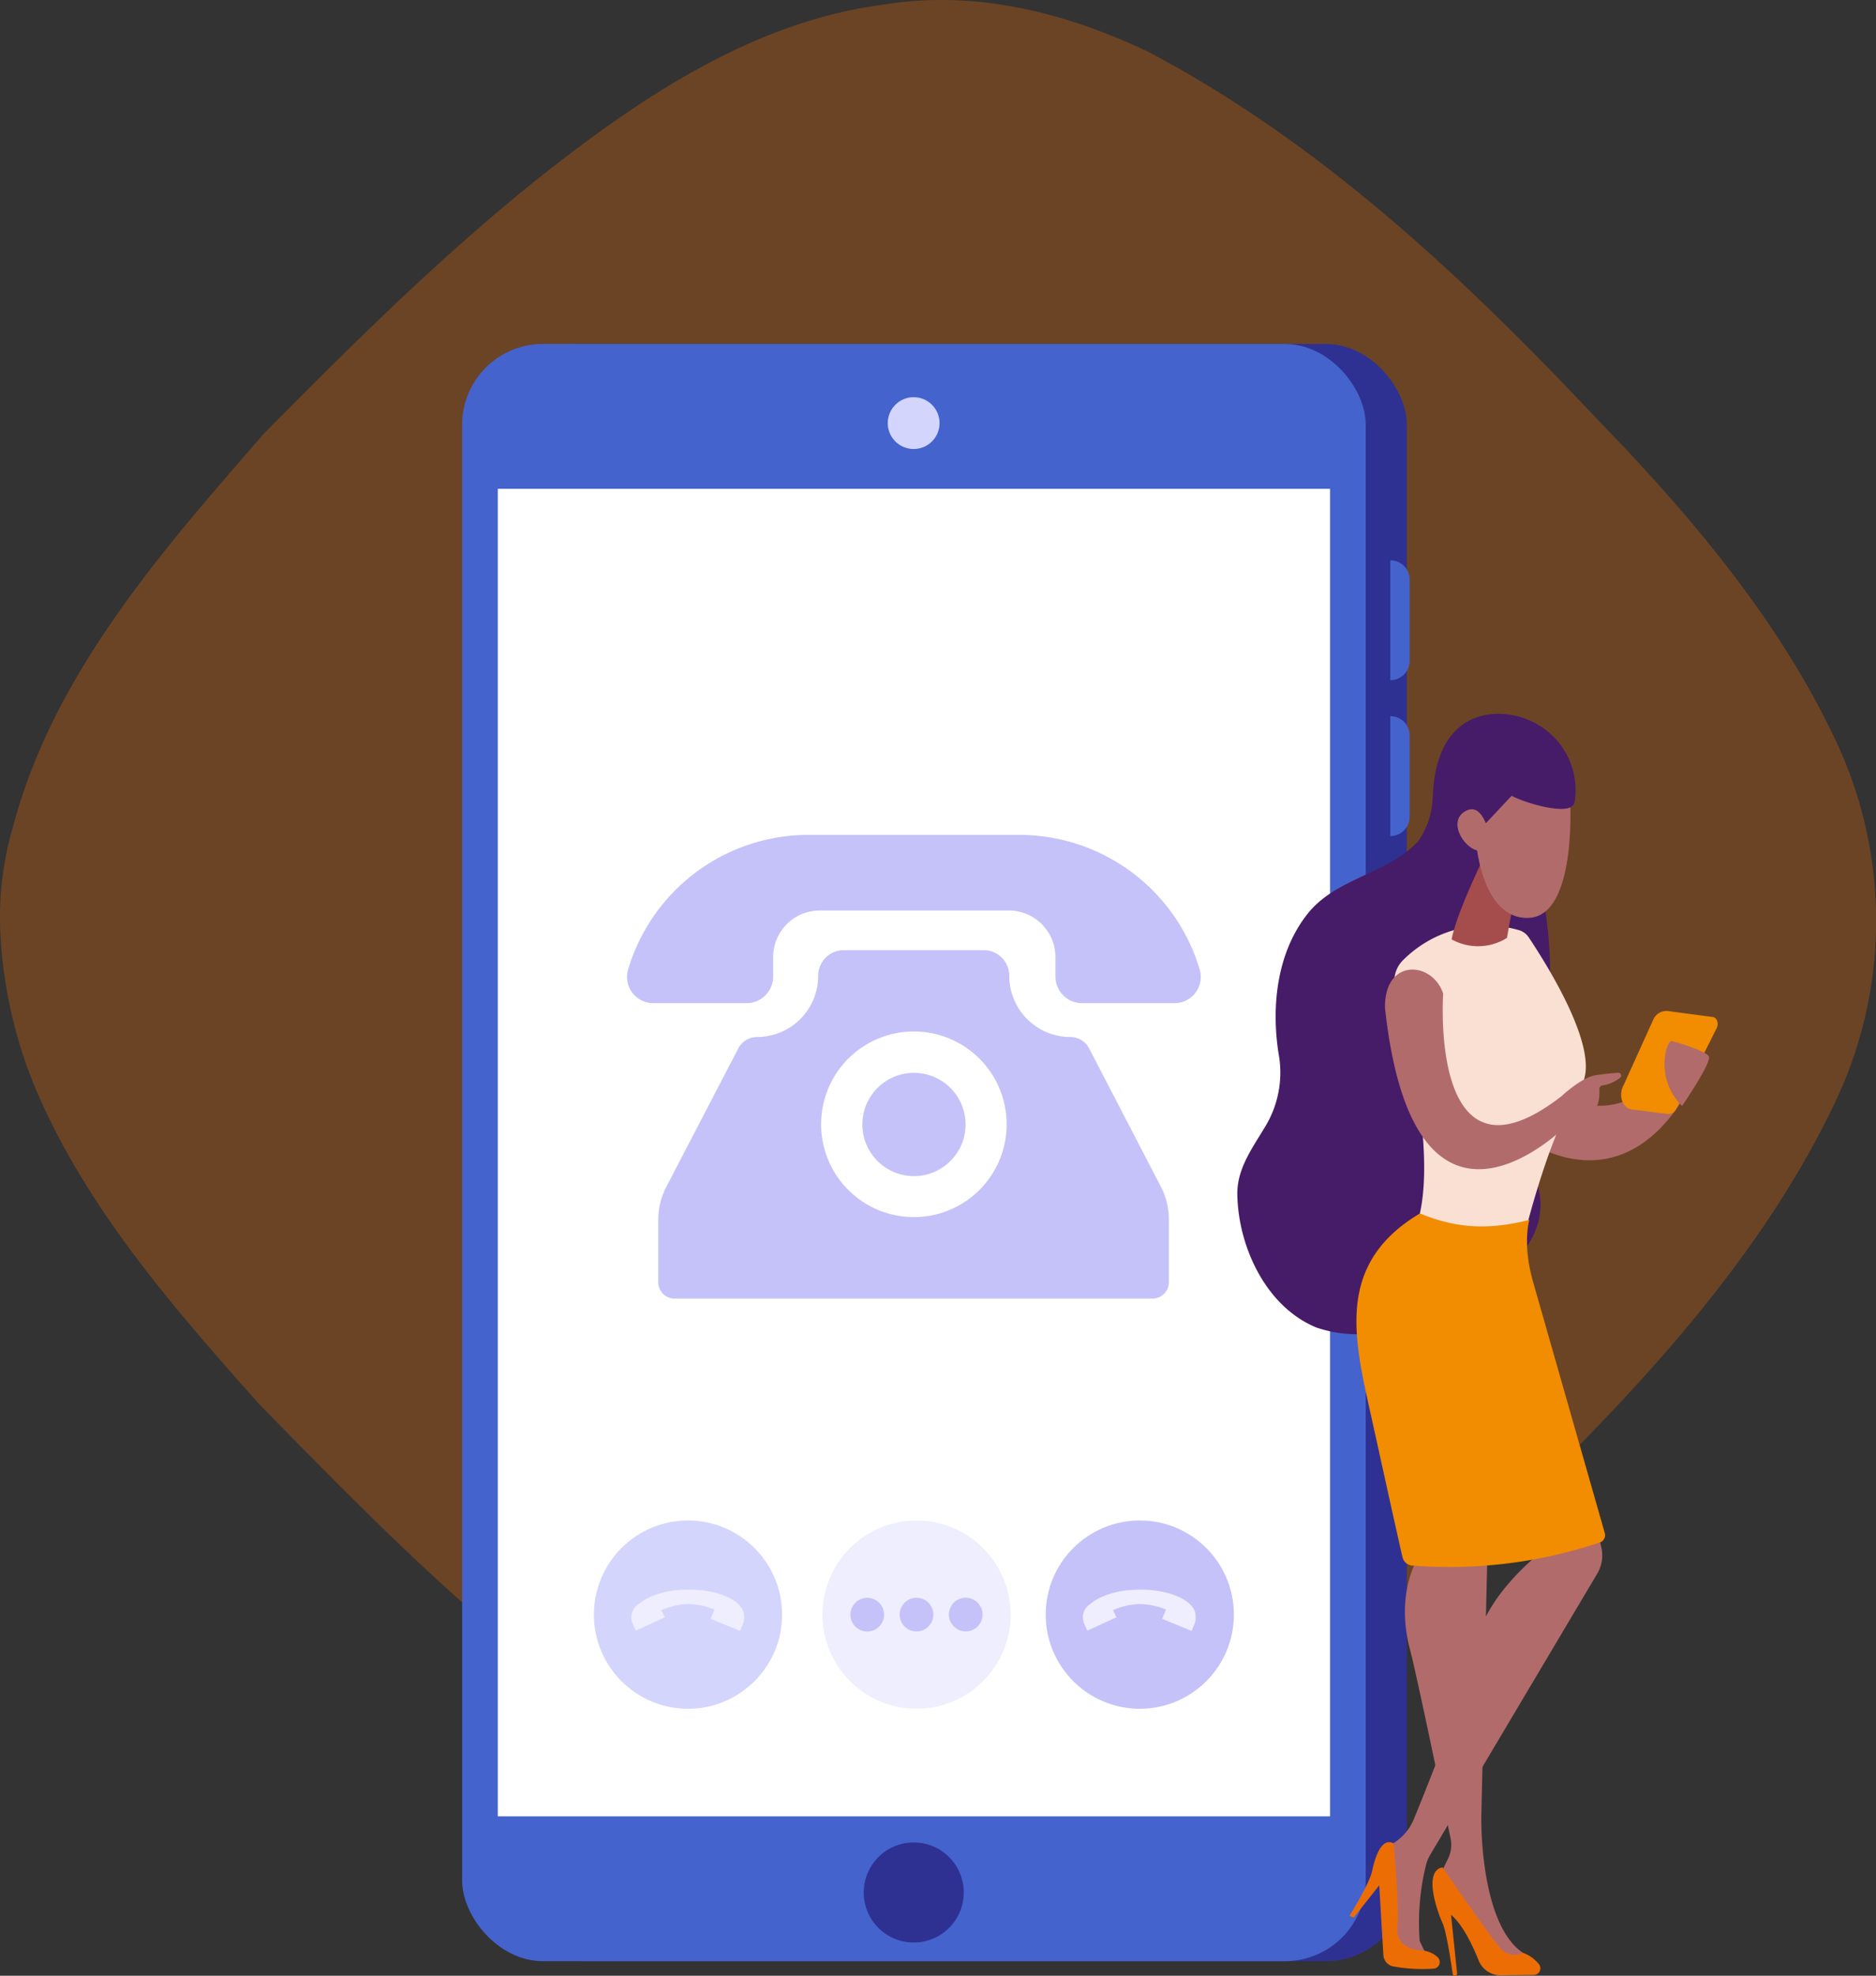 <svg xmlns="http://www.w3.org/2000/svg" viewBox="0 0 281.73 296.57">
  <rect x="0" y="0" width="281.73" height="296.57" fill="#333333" stroke="none"/>
  <defs>
    <style>
      .cls-1 {
        fill: aqua;
      }

      .cls-11, .cls-2 {
        fill: #ed6d05;
      }

      .cls-2 {
        fill-rule: evenodd;
        opacity: 0.3;
      }

      .cls-3 {
        fill: #2e3192;
      }

      .cls-4 {
        fill: #4463cd;
      }

      .cls-5 {
        fill: #fff;
      }

      .cls-6 {
        fill: #d3d5fc;
      }

      .cls-7 {
        fill: #461b68;
      }

      .cls-8 {
        fill: #b26b6b;
      }

      .cls-9 {
        fill: #f9e0d2;
      }

      .cls-10 {
        fill: #a54c4c;
      }

      .cls-12 {
        fill: #f28c00;
      }

      .cls-13 {
        fill: #efeefe;
      }

      .cls-14 {
        fill: #c5c2f9;
      }
    </style>
  </defs>
  <g id="Pagina_s" data-name="Pagina&apos;s">
    <path class="cls-1" d="M1841.14-598.45v1464h-3296v-1464h3296m1-1h-3298v1466h3298v-1466Z"/>
  </g>
  <g id="Illustraties">
    <path class="cls-2" d="M276.3,112.51c-8.5-18.75-22.21-34.95-36.62-49.78-19.78-21-41.3-41.27-67.16-54.91C160.37,2,146.66-1.55,132.94.66,113.85,3.05,97.19,14,82.61,25.38c-15.44,12.11-29.33,25.92-43,39.73-15.27,17.57-31.59,36-37.66,59A48.26,48.26,0,0,0,0,137v1.73a69.59,69.59,0,0,0,5.38,24.77C13,181.39,26,196.23,38.88,210.72c18.22,18.59,36.62,37.51,59,51.49a91.72,91.72,0,0,0,26.2,12.28c15.28,4.6,31.94,2,46.34-4.6,25.69-12.28,46-32.57,66-52.18,15.27-15.51,29.67-32.39,39.05-52A63.33,63.33,0,0,0,276.3,112.51Z"/>
    <rect class="cls-3" x="75.57" y="51.63" width="135.7" height="242.75" rx="12.13"/>
    <rect class="cls-4" x="69.4" y="51.63" width="135.7" height="242.75" rx="12.13"/>
    <rect class="cls-5" x="74.76" y="73.37" width="124.98" height="199.27"/>
    <circle class="cls-6" cx="137.21" cy="63.51" r="3.89"/>
    <circle class="cls-3" cx="137.21" cy="284.08" r="7.51" transform="translate(-61.06 38.69) rotate(-13.16)"/>
    <path class="cls-4" d="M208.79,102.1h0v-18h0a2.89,2.89,0,0,1,2.9,2.89V99.2A2.9,2.9,0,0,1,208.79,102.1Z"/>
    <path class="cls-4" d="M208.79,125.5h0v-18h0a2.89,2.89,0,0,1,2.9,2.89v12.2A2.89,2.89,0,0,1,208.79,125.5Z"/>
    <g>
      <path class="cls-7" d="M189.83,169.39A15.62,15.62,0,0,0,192,158.08c-1.09-7.08-.24-15,4.27-20.79,4.28-5.53,12-6,16.69-11,0,0,.14-.2.3-.44a12.28,12.28,0,0,0,1.91-6.22c.46-13.88,10.56-13.72,15.35-11.09a11.34,11.34,0,0,1,5.92,12c-2.12,2.26-9.68-2.56-9.68-2.56l-3.14,5c.89.39,1.85.82,2.89,1.33,7.12,3.49,7.88,30.76,3.87,35.13s-4.71,8.52-.67,15.66,1.71,16.45-19.81,24.18a19.13,19.13,0,0,1-12.17,0c-7.55-3.07-11.71-12-11.91-19.78C185.69,175.61,187.9,172.6,189.83,169.39Z"/>
      <path class="cls-8" d="M251.12,160.34s-9.32,11.16-18.7,2.09l-3.63,8.41s13.7,10.61,24.1-6.08Z"/>
      <path class="cls-9" d="M228.11,139.62A17.68,17.68,0,0,0,210.83,144a4.41,4.41,0,0,0-1.28,4.42c1.92,7.08,7,28,2.55,37.06,0,0,7.84,8.65,16.4,1.68,0,0,3.84-16.74,8.87-24.08,3.47-5.07-5.54-19-7.82-22.42A2.67,2.67,0,0,0,228.11,139.62Z"/>
      <path class="cls-10" d="M224.1,126.12S218.88,136.34,218,141a8.16,8.16,0,0,0,8.31-.22s1.84-10.66,2.69-12.5Z"/>
      <path class="cls-8" d="M238.49,222.32c0,.76,1.3,6.79,2,10a5.31,5.31,0,0,1-.57,3.8l-25.14,42.3a5.88,5.88,0,0,0-.66,1.65,36.29,36.29,0,0,0-.92,11.28l1.3,2.7-5.62-1.28-1.22-15.1,1.59-1a7.64,7.64,0,0,0,3.06-3.58c2.27-5.53,7.91-19.58,9.37-26.43,1.65-7.78,10.3-14.11,10.3-14.11L230.49,229Z"/>
      <path class="cls-11" d="M202.66,287.57s3-4.81,3.39-6.68,1.35-5.19,3.23-4.19c0,0,.88,9.1.58,12.66s4,3.44,4,3.44a4,4,0,0,1,2.06,1,1,1,0,0,1-.68,1.71,24.68,24.68,0,0,1-6-.34,1.85,1.85,0,0,1-1.49-1.7L207.13,283l-3.83,4.83Z"/>
      <path class="cls-8" d="M223.47,229.06s-.89,37.84-1,43.22.85,17.28,6.24,20.84l-2.34,1.74a31.47,31.47,0,0,1-5.8-7.28c-3.21-5.39-4.19-6.37-4.19-6.37l1.07-2.19a4.74,4.74,0,0,0,.39-3.08c-1.16-5.63-5.05-24.38-6.11-28.41-1.25-4.77-1.33-11.13,3-16.46S223.47,229.06,223.47,229.06Z"/>
      <path class="cls-11" d="M218.49,296.57a.34.34,0,0,1-.33-.29c-.18-1.26-.92-6.32-1.53-7.63-.7-1.5-3-7.81,0-8.35,0,0,7.42,10.85,8.85,12.31a2.77,2.77,0,0,0,3.22.51,5.47,5.47,0,0,1,2.44,1.75,1,1,0,0,1-.78,1.58l-5,.05a3.53,3.53,0,0,1-3.3-2.22c-.88-2.19-2.39-5.42-4.15-6.85l.91,8.77a.34.34,0,0,1-.33.37Z"/>
      <path class="cls-12" d="M229.68,183.11s-1.13,3.59.61,9.51L241,230.12a1.16,1.16,0,0,1-.73,1.41A71.35,71.35,0,0,1,212.11,235a1.63,1.63,0,0,1-1.49-1.27c-1-4.28-4.19-18.87-4.86-21.86-2.54-11.43-5-22.29,7.48-29.73C219,184.55,224,184.55,229.68,183.11Z"/>
      <path class="cls-8" d="M216.73,149.15s-2.17,30.89,17.8,15.37c0,0,2.94-2.78,5.07-3.12,1.15-.18,2.44-.3,3.39-.38a.43.43,0,0,1,.28.78,5.61,5.61,0,0,1-2.36,1.08c-1.51.16.1,1.26-1.54,4.14s-4,1.8-4,1.8S212.51,192.24,208,151.39C207.79,143.79,215.1,144.2,216.73,149.15Z"/>
      <path class="cls-12" d="M257.24,152.66l-6.79-.9a2.15,2.15,0,0,0-2.14,1.22l-4.47,9.88c-.84,1.47-.24,3.43,1.12,3.65l5.45.7a1.32,1.32,0,0,0,1.35-.83l6.05-12.06C258.15,153.63,257.86,152.76,257.24,152.66Z"/>
      <path class="cls-8" d="M252.61,166s4.57-6.65,4-7.47-4.54-2-5.48-2.26S248.47,162,252.61,166Z"/>
      <path class="cls-8" d="M235.8,120.36s1,17.18-6.26,17.42-7.93-12-7.93-12,2.14-7.72,5.58-8.62S235.8,120.36,235.8,120.36Z"/>
      <path class="cls-7" d="M233.67,115.06s3.31,3.37,2.74,5.48-7.65-.1-9.4-1.09l-5.85,6.22s.18-9.22,4.22-12.06S233.67,115.06,233.67,115.06Z"/>
      <path class="cls-8" d="M223.8,126s-.88-5.89-3.76-4.23.21,6.22,2.46,5.93Z"/>
    </g>
    <g>
      <circle class="cls-13" cx="137.64" cy="242.36" r="14.13"/>
      <circle class="cls-14" cx="171.17" cy="242.36" r="14.13"/>
      <circle class="cls-14" cx="130.25" cy="242.36" r="2.53" transform="translate(-52.2 36.41) rotate(-13.28)"/>
      <circle class="cls-14" cx="137.64" cy="242.36" r="2.53"/>
      <circle class="cls-14" cx="145.02" cy="242.36" r="2.53" transform="translate(-36.95 26.36) rotate(-9.22)"/>
      <path class="cls-13" d="M167.19,241.78l-.05-.09a10.59,10.59,0,0,1,3.92-.92,10.71,10.71,0,0,1,4.07.84,3.18,3.18,0,0,0-.16.32l-.44,1.06,4.42,1.82.43-1.06a2.29,2.29,0,0,0,.17-1.2v0c0-2.25-3.85-4-8.52-3.94-3.12,0-5.83.91-7.28,2.15a2.39,2.39,0,0,0-.92,3l.47,1,4.36-2Z"/>
      <circle class="cls-6" cx="103.32" cy="242.36" r="14.13"/>
      <path class="cls-13" d="M99.34,241.78a.36.36,0,0,1,0-.09,10.49,10.49,0,0,1,3.91-.92,10.71,10.71,0,0,1,4.07.84,3.18,3.18,0,0,0-.16.32l-.44,1.06,4.42,1.82.43-1.06a2.29,2.29,0,0,0,.17-1.2v0c0-2.25-3.85-4-8.52-3.94-3.12,0-5.83.91-7.28,2.15a2.39,2.39,0,0,0-.92,3l.47,1,4.36-2Z"/>
    </g>
    <g>
      <path class="cls-14" d="M180.18,145.58a28.27,28.27,0,0,0-27.11-20.26H121.42a28.27,28.27,0,0,0-27.11,20.26,3.94,3.94,0,0,0,3.8,5h14a4,4,0,0,0,4-4v-2.91a7,7,0,0,1,7-7H151.5a7,7,0,0,1,7,7v2.91a4,4,0,0,0,4,4h13.95A3.94,3.94,0,0,0,180.18,145.58Z"/>
      <path class="cls-14" d="M163.56,157.36a3.16,3.16,0,0,0-2.8-1.7h0a9.18,9.18,0,0,1-9.19-9.19h0a3.85,3.85,0,0,0-3.85-3.85h-21a3.85,3.85,0,0,0-3.85,3.85h0a9.19,9.19,0,0,1-9.19,9.19h0a3.16,3.16,0,0,0-2.8,1.7l-10.82,20.8a10.51,10.51,0,0,0-1.2,4.88v9.45a2.43,2.43,0,0,0,2.44,2.43h71.79a2.44,2.44,0,0,0,2.44-2.43V183a10.51,10.51,0,0,0-1.2-4.88Zm-26.32,25.33a13.93,13.93,0,1,1,13.93-13.92A13.92,13.92,0,0,1,137.24,182.69Z"/>
      <circle class="cls-14" cx="137.24" cy="168.77" r="7.75" transform="translate(-36.59 299.54) rotate(-87.83)"/>
    </g>
  </g>
</svg>
